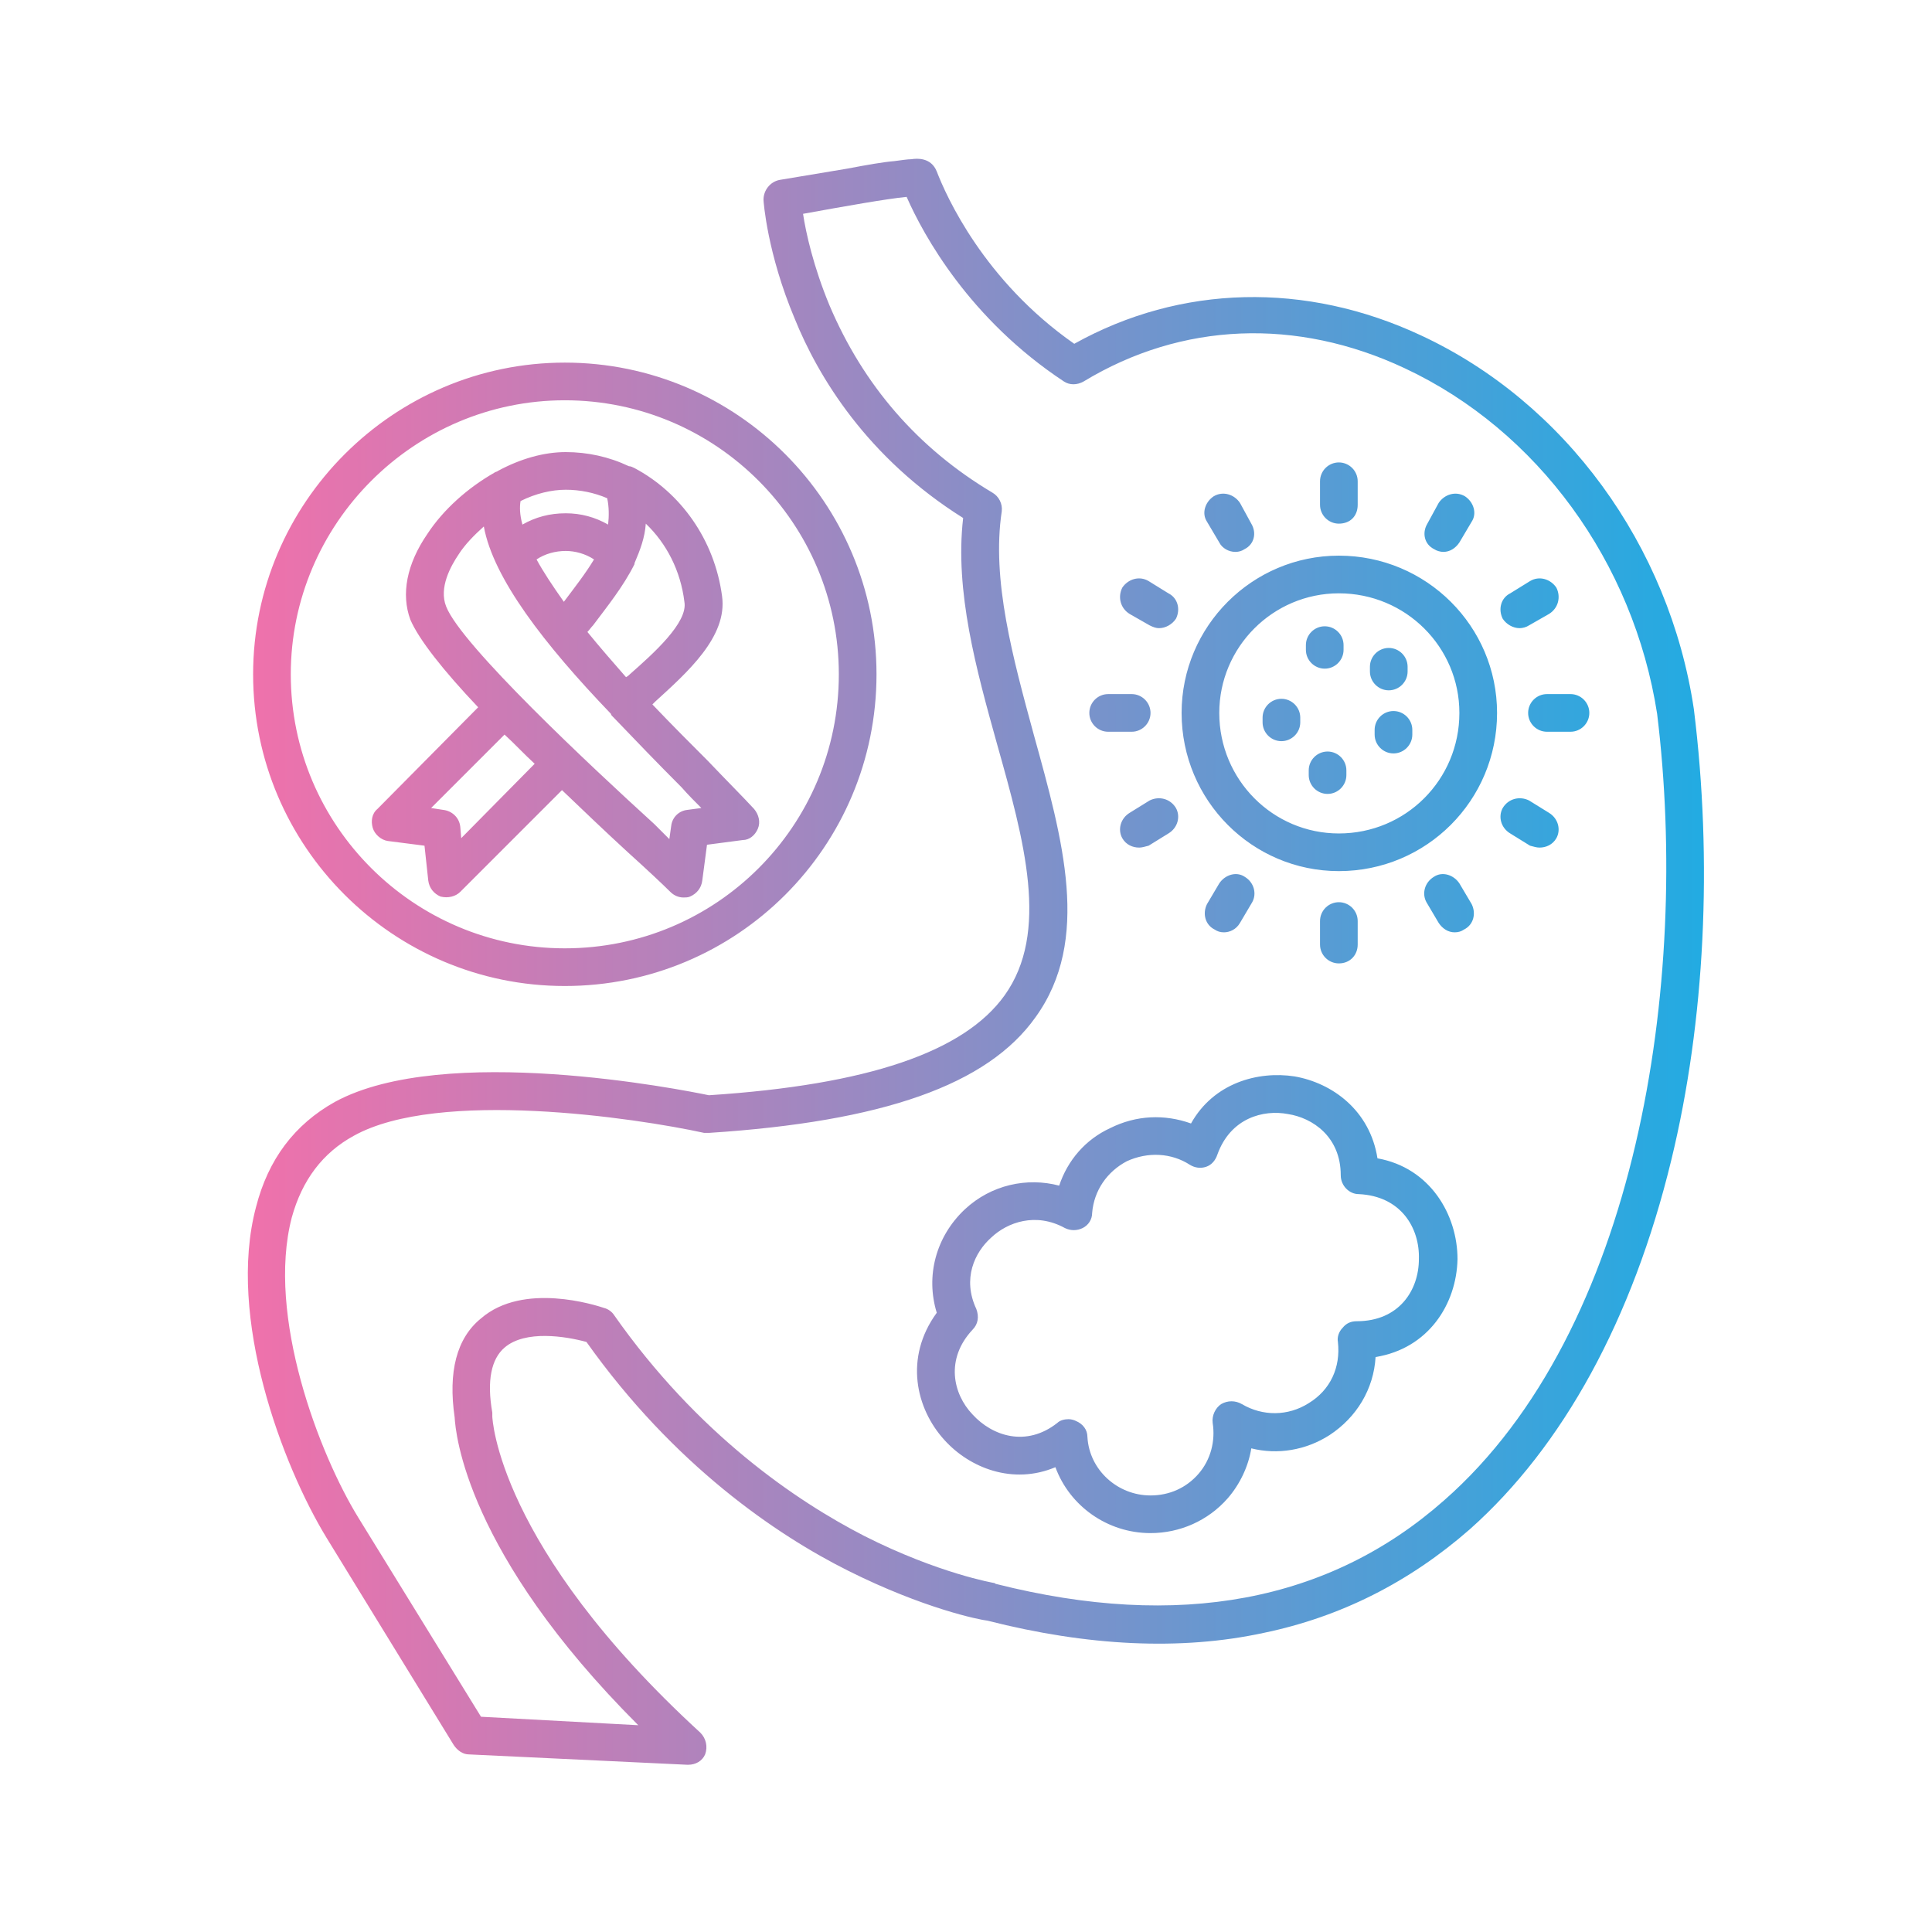 <?xml version="1.0" encoding="UTF-8"?>
<svg xmlns="http://www.w3.org/2000/svg" xmlns:xlink="http://www.w3.org/1999/xlink" width="500" zoomAndPan="magnify" viewBox="0 0 375 375" height="500" preserveAspectRatio="xMidYMid meet" version="1.0">
  <defs>
    <clipPath id="2aeb012f1c">
      <path d="M 48 30.539 L 331 30.539 L 331 342.539 L 48 342.539 Z M 48 30.539 " clip-rule="nonzero"></path>
    </clipPath>
    <clipPath id="8910bef9d8">
      <path d="M 270.473 146.238 C 268.461 146.238 266.816 144.59 266.816 142.582 L 266.816 141.668 C 266.816 139.656 268.461 138.012 270.473 138.012 C 272.484 138.012 274.129 139.656 274.129 141.668 L 274.129 142.582 C 274.129 144.59 272.484 146.238 270.473 146.238 Z M 109.629 191.383 C 76.363 191.383 49.129 164.332 49.129 130.883 C 49.129 97.617 76.363 70.383 109.629 70.383 C 143.078 70.383 170.129 97.617 170.129 130.883 C 170.129 164.332 143.078 191.383 109.629 191.383 Z M 109.629 77.695 C 80.383 77.695 56.441 101.641 56.441 130.883 C 56.441 160.309 80.383 184.07 109.629 184.07 C 139.055 184.07 162.816 160.309 162.816 130.883 C 162.816 101.641 139.055 77.695 109.629 77.695 Z M 132.66 174.203 C 131.746 174.203 130.832 173.836 130.102 173.105 C 128.637 171.645 125.715 168.902 121.875 165.43 C 117.488 161.406 113.285 157.387 109.082 153.363 L 89.34 173.105 C 88.426 174.02 86.965 174.383 85.504 174.02 C 84.223 173.469 83.309 172.375 83.125 170.91 L 82.395 164.148 L 75.266 163.234 C 73.988 163.051 72.707 161.957 72.344 160.676 C 71.977 159.398 72.16 157.934 73.258 157.02 L 92.812 137.281 C 86.051 130.152 81.297 124.121 79.652 120.281 C 77.824 115.348 78.922 109.5 82.945 103.648 C 86.051 98.898 90.805 94.695 95.922 91.77 C 96.105 91.586 96.469 91.586 96.652 91.402 C 101.039 89.027 105.609 87.75 109.812 87.75 C 114.016 87.75 118.219 88.66 122.059 90.488 C 122.422 90.488 122.789 90.672 123.156 90.855 C 132.109 95.609 138.691 104.746 140.152 115.715 C 141.25 123.574 133.391 130.52 127.176 136.184 C 126.992 136.367 126.809 136.551 126.629 136.73 C 130.465 140.754 134.121 144.41 137.41 147.699 C 141.066 151.539 144.355 154.828 146.367 157.02 C 147.281 158.117 147.648 159.578 147.098 160.859 C 146.551 162.137 145.453 163.051 144.176 163.051 L 137.227 163.965 L 136.312 170.91 C 136.133 172.375 135.219 173.469 133.938 174.02 C 133.574 174.203 133.023 174.203 132.66 174.203 Z M 93.91 102.188 C 92.082 103.832 90.254 105.66 88.977 107.672 C 87.512 109.863 85.137 114.066 86.598 117.723 C 89.523 125.219 114.746 148.797 126.992 159.945 C 128.09 161.043 129.004 161.957 129.918 162.871 L 130.281 160.309 C 130.465 158.664 131.746 157.387 133.391 157.203 L 136.133 156.836 C 134.852 155.559 133.574 154.277 132.293 152.816 C 127.723 148.246 123.336 143.68 119.133 139.293 C 118.949 139.109 118.949 139.109 118.77 138.926 C 118.77 138.926 118.586 138.742 118.586 138.559 C 105.609 125.035 95.738 112.238 93.91 102.188 Z M 83.676 156.836 L 86.051 157.203 C 87.695 157.387 89.156 158.664 89.34 160.492 L 89.523 162.688 L 103.781 148.246 C 101.77 146.418 99.941 144.41 97.93 142.582 Z M 114.016 122.66 C 116.391 125.582 118.949 128.508 121.508 131.434 C 121.875 131.25 122.059 131.066 122.242 130.883 C 126.809 126.863 133.574 120.832 132.84 116.809 C 132.109 110.777 129.367 105.477 125.348 101.641 C 125.164 104.379 124.25 106.758 123.156 109.316 C 123.156 109.316 123.156 109.316 123.156 109.5 C 120.961 113.887 117.855 117.723 115.113 121.379 C 114.746 121.746 114.383 122.293 114.016 122.66 Z M 104.145 108.586 C 105.426 110.961 107.254 113.703 109.445 116.809 C 111.641 113.887 113.648 111.328 115.297 108.586 C 113.648 107.488 111.641 106.941 109.812 106.941 C 107.801 106.941 105.789 107.488 104.145 108.586 Z M 101.039 97.254 C 100.855 98.348 100.855 99.812 101.402 101.82 C 103.965 100.359 106.703 99.629 109.812 99.629 C 112.734 99.629 115.477 100.359 118.035 101.82 C 118.219 100.176 118.219 98.348 117.855 96.703 C 115.297 95.609 112.555 95.059 109.812 95.059 C 107.07 95.059 103.965 95.789 101.039 97.254 Z M 133.574 342.539 C 133.391 342.539 133.391 342.539 133.391 342.539 L 90.984 340.527 C 89.891 340.527 88.793 339.797 88.062 338.699 L 63.387 298.488 C 54.797 284.414 44.012 255.719 49.68 234.336 C 52.055 225.012 57.172 218.25 65.031 213.863 C 86.234 202.348 132.293 211.488 137.594 212.586 C 168.484 210.574 187.125 204.176 194.984 193.211 C 203.758 180.965 198.824 163.234 193.523 144.41 C 189.504 129.969 185.297 114.801 186.945 100.543 C 168.301 88.844 158.797 73.125 154.227 61.793 C 148.926 49.184 148.195 39.129 148.195 38.766 C 148.195 36.938 149.473 35.293 151.301 34.926 C 151.301 34.926 157.883 33.828 164.461 32.73 C 168.301 32 171.406 31.453 173.602 31.27 C 175.062 31.086 176.16 30.906 176.891 30.906 C 177.988 30.723 180.73 30.539 181.824 33.281 C 183.652 38.031 190.965 54.484 208.512 66.73 C 229.164 55.215 253.473 54.664 275.773 65.082 C 303.738 78.062 324.027 105.844 328.777 137.645 C 332.434 167.074 330.973 198.145 324.391 225.195 C 316.898 256.086 303.371 280.762 285.277 296.844 C 273.578 307.082 260.238 313.844 245.25 316.949 C 229.164 320.422 211.07 319.508 191.695 314.574 C 190.051 314.391 179.266 312.199 164.645 304.887 C 150.754 297.941 130.832 284.414 113.832 260.473 C 109.812 259.375 101.953 258.098 97.93 261.57 C 95.371 263.762 94.457 267.965 95.555 274.18 C 95.555 274.363 95.555 274.547 95.555 274.91 C 95.555 275.094 96.469 300.133 135.949 336.324 C 137.047 337.422 137.41 339.066 136.863 340.527 C 136.312 341.809 135.035 342.539 133.574 342.539 Z M 93.363 333.219 L 123.887 334.863 C 90.438 301.414 88.426 278.203 88.246 275.094 C 86.965 266.32 88.609 259.742 93.363 255.902 C 101.586 248.773 115.66 253.344 117.305 253.891 C 118.035 254.074 118.77 254.625 119.133 255.172 C 135.402 278.383 154.594 291.363 167.754 298.125 C 182.191 305.434 192.977 307.262 192.977 307.262 C 193.156 307.262 193.156 307.445 193.34 307.445 C 228.801 316.402 258.043 310.918 280.344 291.18 C 317.812 258.277 328.047 190.836 321.648 138.559 C 317.082 109.133 298.438 83.543 272.664 71.48 C 251.648 61.609 229.348 62.523 210.34 74.039 C 209.059 74.77 207.598 74.77 206.5 74.039 C 188.223 61.977 179.266 45.711 175.977 38.215 C 172.141 38.582 163.914 40.043 155.871 41.504 C 156.418 45.16 157.883 51.742 160.988 59.234 C 167.57 74.77 178.172 87.016 192.609 95.609 C 193.891 96.34 194.621 97.801 194.438 99.262 C 192.426 112.605 196.629 127.777 200.652 142.582 C 206.316 163.051 211.801 182.426 201.016 197.414 C 191.695 210.574 171.406 217.703 137.594 219.895 C 137.227 219.895 137.047 219.895 136.68 219.895 C 123.336 216.973 85.137 211.305 68.688 220.445 C 62.656 223.734 58.633 229.035 56.625 236.344 C 51.688 255.355 61.926 282.223 69.602 294.652 Z M 223.316 297.574 C 214.91 297.574 207.598 292.273 204.855 284.781 C 196.629 288.254 188.223 284.965 183.289 279.48 C 177.805 273.449 175.43 263.578 181.824 254.805 C 179.633 247.68 181.645 240 187.309 234.699 C 192.426 229.949 199.371 228.484 205.586 230.133 C 207.23 225.195 210.703 221.176 215.457 218.98 C 220.574 216.422 226.059 216.238 231.176 218.066 C 235.562 210.207 244.152 207.832 251.281 208.93 C 258.594 210.207 265.902 215.508 267.367 224.832 C 277.602 226.66 282.902 235.797 282.902 244.387 C 282.719 253.16 277.234 261.75 267 263.398 C 266.633 269.609 263.344 275.094 258.043 278.566 C 253.473 281.492 247.992 282.406 242.875 281.125 C 242.324 284.598 240.68 288.07 238.305 290.812 C 234.465 295.199 228.98 297.574 223.316 297.574 Z M 207.414 275.461 C 207.965 275.461 208.512 275.645 208.875 275.824 C 210.156 276.375 211.07 277.469 211.07 278.934 C 211.438 285.328 216.918 290.266 223.316 290.266 C 226.973 290.266 230.262 288.801 232.637 286.062 C 235.016 283.32 235.93 279.664 235.379 276.191 C 235.195 274.73 235.93 273.266 237.023 272.535 C 238.305 271.805 239.766 271.805 241.047 272.535 C 245.066 274.91 250 274.91 254.023 272.352 C 258.227 269.793 260.238 265.406 259.688 260.473 C 259.508 259.559 259.871 258.461 260.602 257.73 C 261.332 256.816 262.246 256.449 263.344 256.449 C 271.57 256.449 275.406 250.418 275.406 244.387 C 275.59 238.355 271.934 232.141 263.711 231.777 C 261.883 231.777 260.238 230.133 260.238 228.121 C 260.238 220.625 254.754 216.973 250 216.238 C 245.25 215.328 238.852 216.973 236.293 224.098 C 235.93 225.195 235.195 226.109 234.102 226.477 C 233.004 226.84 231.906 226.66 230.992 226.109 C 227.336 223.734 222.77 223.551 218.746 225.379 C 214.91 227.391 212.348 231.047 211.984 235.434 C 211.984 236.711 211.254 237.809 210.156 238.355 C 209.059 238.906 207.781 238.906 206.684 238.355 C 201.016 235.25 195.535 237.258 192.426 240.184 C 189.137 243.109 186.762 248.227 189.504 254.074 C 190.051 255.539 189.867 257 188.77 258.098 C 183.473 263.762 184.934 270.523 188.77 274.547 C 192.609 278.75 199.191 280.941 205.223 276.191 C 205.77 275.645 206.684 275.461 207.414 275.461 Z M 259.871 169.082 C 243.055 169.082 229.348 155.375 229.348 138.379 C 229.348 121.562 243.055 107.852 259.871 107.852 C 276.871 107.852 290.578 121.562 290.578 138.379 C 290.578 155.375 276.871 169.082 259.871 169.082 Z M 259.871 115.164 C 247.078 115.164 236.66 125.582 236.66 138.379 C 236.66 151.355 247.078 161.773 259.871 161.773 C 272.848 161.773 283.266 151.355 283.266 138.379 C 283.266 125.582 272.848 115.164 259.871 115.164 Z M 259.871 101.641 C 257.859 101.641 256.215 99.992 256.215 97.984 L 256.215 93.414 C 256.215 91.402 257.859 89.758 259.871 89.758 C 261.883 89.758 263.527 91.402 263.527 93.414 L 263.527 97.984 C 263.527 100.176 262.066 101.641 259.871 101.641 Z M 280.16 107.121 C 279.613 107.121 278.879 106.941 278.332 106.574 C 276.504 105.66 275.957 103.469 277.051 101.641 L 279.246 97.617 C 280.344 95.973 282.535 95.242 284.363 96.34 C 286.008 97.434 286.738 99.629 285.645 101.273 L 283.266 105.293 C 282.535 106.391 281.438 107.121 280.16 107.121 Z M 294.965 121.926 C 293.684 121.926 292.406 121.195 291.676 120.098 C 290.762 118.273 291.309 116.078 293.137 115.164 L 296.977 112.789 C 298.805 111.691 300.996 112.422 302.094 114.066 C 303.008 115.895 302.457 118.09 300.629 119.188 L 296.793 121.379 C 296.242 121.746 295.512 121.926 294.965 121.926 Z M 304.836 142.031 L 300.266 142.031 C 298.254 142.031 296.609 140.387 296.609 138.379 C 296.609 136.367 298.254 134.723 300.266 134.723 L 304.836 134.723 C 306.844 134.723 308.488 136.367 308.488 138.379 C 308.488 140.387 306.844 142.031 304.836 142.031 Z M 298.805 164.516 C 298.254 164.516 297.707 164.332 296.977 164.148 L 293.137 161.773 C 291.309 160.676 290.762 158.484 291.676 156.836 C 292.77 155.012 294.965 154.461 296.793 155.375 L 300.629 157.75 C 302.457 158.848 303.008 161.043 302.094 162.688 C 301.363 163.965 300.082 164.516 298.805 164.516 Z M 282.352 180.965 C 281.074 180.965 279.977 180.234 279.246 179.137 L 276.871 175.117 C 275.957 173.469 276.504 171.277 278.332 170.18 C 279.977 169.082 282.172 169.816 283.266 171.461 L 285.645 175.48 C 286.559 177.309 286.008 179.504 284.18 180.414 C 283.633 180.781 283.086 180.965 282.352 180.965 Z M 259.871 186.996 C 257.859 186.996 256.215 185.352 256.215 183.34 L 256.215 178.77 C 256.215 176.762 257.859 175.117 259.871 175.117 C 261.883 175.117 263.527 176.762 263.527 178.77 L 263.527 183.34 C 263.527 185.352 262.066 186.996 259.871 186.996 Z M 237.574 180.965 C 236.84 180.965 236.293 180.781 235.746 180.414 C 233.918 179.504 233.367 177.309 234.281 175.48 L 236.66 171.461 C 237.754 169.816 239.949 169.082 241.594 170.18 C 243.422 171.277 243.969 173.469 243.055 175.117 L 240.68 179.137 C 239.949 180.414 238.668 180.965 237.574 180.965 Z M 221.121 164.516 C 219.844 164.516 218.562 163.965 217.832 162.688 C 216.918 161.043 217.469 158.848 219.297 157.75 L 223.133 155.375 C 224.961 154.461 227.156 155.012 228.25 156.836 C 229.164 158.484 228.617 160.676 226.789 161.773 L 222.949 164.148 C 222.219 164.332 221.672 164.516 221.121 164.516 Z M 219.66 142.031 L 215.09 142.031 C 213.082 142.031 211.438 140.387 211.438 138.379 C 211.438 136.367 213.082 134.723 215.09 134.723 L 219.66 134.723 C 221.672 134.723 223.316 136.367 223.316 138.379 C 223.316 140.387 221.672 142.031 219.66 142.031 Z M 224.961 121.926 C 224.414 121.926 223.863 121.746 223.133 121.379 L 219.297 119.188 C 217.469 118.09 216.918 115.895 217.832 114.066 C 218.93 112.422 221.121 111.691 222.949 112.789 L 226.789 115.164 C 228.617 116.078 229.164 118.273 228.25 120.098 C 227.52 121.195 226.242 121.926 224.961 121.926 Z M 239.766 107.121 C 238.488 107.121 237.207 106.391 236.66 105.293 L 234.281 101.273 C 233.188 99.629 233.918 97.434 235.562 96.34 C 237.391 95.242 239.582 95.973 240.68 97.617 L 242.875 101.641 C 243.969 103.469 243.422 105.66 241.594 106.574 C 241.047 106.941 240.496 107.121 239.766 107.121 Z M 257.129 129.785 C 255.121 129.785 253.473 128.141 253.473 126.133 L 253.473 125.219 C 253.473 123.207 255.121 121.562 257.129 121.562 C 259.141 121.562 260.785 123.207 260.785 125.219 L 260.785 126.133 C 260.785 128.141 259.141 129.785 257.129 129.785 Z M 248.723 143.859 C 246.711 143.859 245.066 142.215 245.066 140.203 L 245.066 139.293 C 245.066 137.281 246.711 135.637 248.723 135.637 C 250.734 135.637 252.379 137.281 252.379 139.293 L 252.379 140.203 C 252.379 142.215 250.734 143.859 248.723 143.859 Z M 269.559 133.992 C 267.547 133.992 265.902 132.344 265.902 130.336 L 265.902 129.422 C 265.902 127.41 267.547 125.766 269.559 125.766 C 271.57 125.766 273.215 127.41 273.215 129.422 L 273.215 130.336 C 273.215 132.344 271.57 133.992 269.559 133.992 Z M 257.68 154.098 C 255.668 154.098 254.023 152.449 254.023 150.441 L 254.023 149.527 C 254.023 147.516 255.668 145.871 257.68 145.871 C 259.688 145.871 261.332 147.516 261.332 149.527 L 261.332 150.441 C 261.332 152.449 259.688 154.098 257.68 154.098 Z M 257.68 154.098 " clip-rule="evenodd"></path>
    </clipPath>
    <linearGradient x1="58" gradientTransform="matrix(0.183, 0, 0, 0.183, 33.411, 30.722)" y1="853.327" x2="1636" gradientUnits="userSpaceOnUse" y2="853.327" id="8aacddaff2">
      <stop stop-opacity="1" stop-color="rgb(94.119%, 44.31%, 67.059%)" offset="0"></stop>
      <stop stop-opacity="1" stop-color="rgb(94.048%, 44.33%, 67.078%)" offset="0.016"></stop>
      <stop stop-opacity="1" stop-color="rgb(93.655%, 44.44%, 67.183%)" offset="0.02"></stop>
      <stop stop-opacity="1" stop-color="rgb(93.333%, 44.531%, 67.27%)" offset="0.023"></stop>
      <stop stop-opacity="1" stop-color="rgb(93.011%, 44.621%, 67.355%)" offset="0.027"></stop>
      <stop stop-opacity="1" stop-color="rgb(92.69%, 44.711%, 67.441%)" offset="0.031"></stop>
      <stop stop-opacity="1" stop-color="rgb(92.368%, 44.801%, 67.526%)" offset="0.035"></stop>
      <stop stop-opacity="1" stop-color="rgb(92.046%, 44.893%, 67.613%)" offset="0.039"></stop>
      <stop stop-opacity="1" stop-color="rgb(91.724%, 44.983%, 67.699%)" offset="0.043"></stop>
      <stop stop-opacity="1" stop-color="rgb(91.402%, 45.074%, 67.786%)" offset="0.047"></stop>
      <stop stop-opacity="1" stop-color="rgb(91.08%, 45.164%, 67.871%)" offset="0.051"></stop>
      <stop stop-opacity="1" stop-color="rgb(90.758%, 45.256%, 67.957%)" offset="0.055"></stop>
      <stop stop-opacity="1" stop-color="rgb(90.436%, 45.346%, 68.042%)" offset="0.059"></stop>
      <stop stop-opacity="1" stop-color="rgb(90.114%, 45.438%, 68.129%)" offset="0.062"></stop>
      <stop stop-opacity="1" stop-color="rgb(89.792%, 45.528%, 68.214%)" offset="0.066"></stop>
      <stop stop-opacity="1" stop-color="rgb(89.47%, 45.619%, 68.301%)" offset="0.07"></stop>
      <stop stop-opacity="1" stop-color="rgb(89.148%, 45.709%, 68.387%)" offset="0.074"></stop>
      <stop stop-opacity="1" stop-color="rgb(88.826%, 45.799%, 68.472%)" offset="0.078"></stop>
      <stop stop-opacity="1" stop-color="rgb(88.504%, 45.889%, 68.558%)" offset="0.082"></stop>
      <stop stop-opacity="1" stop-color="rgb(88.182%, 45.981%, 68.645%)" offset="0.086"></stop>
      <stop stop-opacity="1" stop-color="rgb(87.86%, 46.071%, 68.73%)" offset="0.09"></stop>
      <stop stop-opacity="1" stop-color="rgb(87.538%, 46.162%, 68.817%)" offset="0.094"></stop>
      <stop stop-opacity="1" stop-color="rgb(87.216%, 46.252%, 68.903%)" offset="0.098"></stop>
      <stop stop-opacity="1" stop-color="rgb(86.894%, 46.344%, 68.988%)" offset="0.102"></stop>
      <stop stop-opacity="1" stop-color="rgb(86.572%, 46.434%, 69.073%)" offset="0.105"></stop>
      <stop stop-opacity="1" stop-color="rgb(86.25%, 46.526%, 69.16%)" offset="0.109"></stop>
      <stop stop-opacity="1" stop-color="rgb(85.928%, 46.616%, 69.246%)" offset="0.113"></stop>
      <stop stop-opacity="1" stop-color="rgb(85.606%, 46.707%, 69.333%)" offset="0.117"></stop>
      <stop stop-opacity="1" stop-color="rgb(85.284%, 46.797%, 69.418%)" offset="0.121"></stop>
      <stop stop-opacity="1" stop-color="rgb(84.962%, 46.887%, 69.504%)" offset="0.125"></stop>
      <stop stop-opacity="1" stop-color="rgb(84.641%, 46.977%, 69.589%)" offset="0.129"></stop>
      <stop stop-opacity="1" stop-color="rgb(84.319%, 47.069%, 69.676%)" offset="0.133"></stop>
      <stop stop-opacity="1" stop-color="rgb(83.997%, 47.159%, 69.762%)" offset="0.137"></stop>
      <stop stop-opacity="1" stop-color="rgb(83.675%, 47.25%, 69.849%)" offset="0.141"></stop>
      <stop stop-opacity="1" stop-color="rgb(83.353%, 47.34%, 69.934%)" offset="0.145"></stop>
      <stop stop-opacity="1" stop-color="rgb(83.031%, 47.432%, 70.02%)" offset="0.148"></stop>
      <stop stop-opacity="1" stop-color="rgb(82.709%, 47.522%, 70.105%)" offset="0.152"></stop>
      <stop stop-opacity="1" stop-color="rgb(82.387%, 47.614%, 70.192%)" offset="0.156"></stop>
      <stop stop-opacity="1" stop-color="rgb(82.065%, 47.704%, 70.277%)" offset="0.16"></stop>
      <stop stop-opacity="1" stop-color="rgb(81.743%, 47.795%, 70.364%)" offset="0.164"></stop>
      <stop stop-opacity="1" stop-color="rgb(81.421%, 47.885%, 70.45%)" offset="0.168"></stop>
      <stop stop-opacity="1" stop-color="rgb(81.099%, 47.975%, 70.535%)" offset="0.172"></stop>
      <stop stop-opacity="1" stop-color="rgb(80.777%, 48.065%, 70.621%)" offset="0.176"></stop>
      <stop stop-opacity="1" stop-color="rgb(80.455%, 48.157%, 70.708%)" offset="0.18"></stop>
      <stop stop-opacity="1" stop-color="rgb(80.133%, 48.247%, 70.793%)" offset="0.184"></stop>
      <stop stop-opacity="1" stop-color="rgb(79.811%, 48.338%, 70.88%)" offset="0.188"></stop>
      <stop stop-opacity="1" stop-color="rgb(79.489%, 48.428%, 70.966%)" offset="0.191"></stop>
      <stop stop-opacity="1" stop-color="rgb(79.167%, 48.52%, 71.051%)" offset="0.195"></stop>
      <stop stop-opacity="1" stop-color="rgb(78.845%, 48.61%, 71.136%)" offset="0.199"></stop>
      <stop stop-opacity="1" stop-color="rgb(78.523%, 48.701%, 71.223%)" offset="0.203"></stop>
      <stop stop-opacity="1" stop-color="rgb(78.201%, 48.792%, 71.309%)" offset="0.207"></stop>
      <stop stop-opacity="1" stop-color="rgb(77.879%, 48.883%, 71.396%)" offset="0.211"></stop>
      <stop stop-opacity="1" stop-color="rgb(77.557%, 48.973%, 71.481%)" offset="0.215"></stop>
      <stop stop-opacity="1" stop-color="rgb(77.235%, 49.063%, 71.567%)" offset="0.219"></stop>
      <stop stop-opacity="1" stop-color="rgb(76.913%, 49.153%, 71.652%)" offset="0.223"></stop>
      <stop stop-opacity="1" stop-color="rgb(76.591%, 49.245%, 71.739%)" offset="0.227"></stop>
      <stop stop-opacity="1" stop-color="rgb(76.27%, 49.335%, 71.825%)" offset="0.23"></stop>
      <stop stop-opacity="1" stop-color="rgb(75.948%, 49.426%, 71.912%)" offset="0.234"></stop>
      <stop stop-opacity="1" stop-color="rgb(75.626%, 49.516%, 71.997%)" offset="0.238"></stop>
      <stop stop-opacity="1" stop-color="rgb(75.304%, 49.608%, 72.083%)" offset="0.242"></stop>
      <stop stop-opacity="1" stop-color="rgb(74.982%, 49.698%, 72.168%)" offset="0.246"></stop>
      <stop stop-opacity="1" stop-color="rgb(74.66%, 49.789%, 72.255%)" offset="0.25"></stop>
      <stop stop-opacity="1" stop-color="rgb(74.338%, 49.879%, 72.34%)" offset="0.254"></stop>
      <stop stop-opacity="1" stop-color="rgb(74.016%, 49.971%, 72.427%)" offset="0.258"></stop>
      <stop stop-opacity="1" stop-color="rgb(73.694%, 50.061%, 72.513%)" offset="0.262"></stop>
      <stop stop-opacity="1" stop-color="rgb(73.372%, 50.151%, 72.598%)" offset="0.266"></stop>
      <stop stop-opacity="1" stop-color="rgb(73.05%, 50.241%, 72.684%)" offset="0.27"></stop>
      <stop stop-opacity="1" stop-color="rgb(72.728%, 50.333%, 72.771%)" offset="0.273"></stop>
      <stop stop-opacity="1" stop-color="rgb(72.406%, 50.423%, 72.856%)" offset="0.277"></stop>
      <stop stop-opacity="1" stop-color="rgb(72.084%, 50.514%, 72.943%)" offset="0.281"></stop>
      <stop stop-opacity="1" stop-color="rgb(71.762%, 50.604%, 73.029%)" offset="0.285"></stop>
      <stop stop-opacity="1" stop-color="rgb(71.44%, 50.696%, 73.114%)" offset="0.289"></stop>
      <stop stop-opacity="1" stop-color="rgb(71.118%, 50.786%, 73.199%)" offset="0.293"></stop>
      <stop stop-opacity="1" stop-color="rgb(70.796%, 50.877%, 73.286%)" offset="0.297"></stop>
      <stop stop-opacity="1" stop-color="rgb(70.474%, 50.967%, 73.372%)" offset="0.301"></stop>
      <stop stop-opacity="1" stop-color="rgb(70.152%, 51.057%, 73.459%)" offset="0.305"></stop>
      <stop stop-opacity="1" stop-color="rgb(69.83%, 51.147%, 73.544%)" offset="0.309"></stop>
      <stop stop-opacity="1" stop-color="rgb(69.508%, 51.239%, 73.63%)" offset="0.312"></stop>
      <stop stop-opacity="1" stop-color="rgb(69.186%, 51.329%, 73.715%)" offset="0.316"></stop>
      <stop stop-opacity="1" stop-color="rgb(68.864%, 51.421%, 73.802%)" offset="0.32"></stop>
      <stop stop-opacity="1" stop-color="rgb(68.542%, 51.511%, 73.888%)" offset="0.324"></stop>
      <stop stop-opacity="1" stop-color="rgb(68.221%, 51.602%, 73.975%)" offset="0.328"></stop>
      <stop stop-opacity="1" stop-color="rgb(67.899%, 51.692%, 74.06%)" offset="0.332"></stop>
      <stop stop-opacity="1" stop-color="rgb(67.577%, 51.784%, 74.146%)" offset="0.336"></stop>
      <stop stop-opacity="1" stop-color="rgb(67.255%, 51.874%, 74.231%)" offset="0.34"></stop>
      <stop stop-opacity="1" stop-color="rgb(66.933%, 51.965%, 74.318%)" offset="0.344"></stop>
      <stop stop-opacity="1" stop-color="rgb(66.611%, 52.055%, 74.403%)" offset="0.348"></stop>
      <stop stop-opacity="1" stop-color="rgb(66.289%, 52.145%, 74.49%)" offset="0.352"></stop>
      <stop stop-opacity="1" stop-color="rgb(65.967%, 52.235%, 74.576%)" offset="0.355"></stop>
      <stop stop-opacity="1" stop-color="rgb(65.645%, 52.327%, 74.661%)" offset="0.359"></stop>
      <stop stop-opacity="1" stop-color="rgb(65.323%, 52.417%, 74.747%)" offset="0.363"></stop>
      <stop stop-opacity="1" stop-color="rgb(65.001%, 52.509%, 74.834%)" offset="0.367"></stop>
      <stop stop-opacity="1" stop-color="rgb(64.679%, 52.599%, 74.919%)" offset="0.371"></stop>
      <stop stop-opacity="1" stop-color="rgb(64.357%, 52.69%, 75.005%)" offset="0.375"></stop>
      <stop stop-opacity="1" stop-color="rgb(64.035%, 52.78%, 75.09%)" offset="0.379"></stop>
      <stop stop-opacity="1" stop-color="rgb(63.713%, 52.872%, 75.177%)" offset="0.383"></stop>
      <stop stop-opacity="1" stop-color="rgb(63.391%, 52.962%, 75.262%)" offset="0.387"></stop>
      <stop stop-opacity="1" stop-color="rgb(63.069%, 53.053%, 75.349%)" offset="0.391"></stop>
      <stop stop-opacity="1" stop-color="rgb(62.747%, 53.143%, 75.435%)" offset="0.395"></stop>
      <stop stop-opacity="1" stop-color="rgb(62.425%, 53.233%, 75.52%)" offset="0.398"></stop>
      <stop stop-opacity="1" stop-color="rgb(62.103%, 53.323%, 75.606%)" offset="0.402"></stop>
      <stop stop-opacity="1" stop-color="rgb(61.781%, 53.415%, 75.693%)" offset="0.406"></stop>
      <stop stop-opacity="1" stop-color="rgb(61.459%, 53.505%, 75.778%)" offset="0.41"></stop>
      <stop stop-opacity="1" stop-color="rgb(61.137%, 53.596%, 75.865%)" offset="0.414"></stop>
      <stop stop-opacity="1" stop-color="rgb(60.815%, 53.687%, 75.951%)" offset="0.418"></stop>
      <stop stop-opacity="1" stop-color="rgb(60.493%, 53.778%, 76.036%)" offset="0.422"></stop>
      <stop stop-opacity="1" stop-color="rgb(60.172%, 53.868%, 76.122%)" offset="0.426"></stop>
      <stop stop-opacity="1" stop-color="rgb(59.85%, 53.96%, 76.208%)" offset="0.43"></stop>
      <stop stop-opacity="1" stop-color="rgb(59.528%, 54.05%, 76.294%)" offset="0.434"></stop>
      <stop stop-opacity="1" stop-color="rgb(59.206%, 54.141%, 76.381%)" offset="0.438"></stop>
      <stop stop-opacity="1" stop-color="rgb(58.884%, 54.231%, 76.466%)" offset="0.441"></stop>
      <stop stop-opacity="1" stop-color="rgb(58.562%, 54.321%, 76.552%)" offset="0.445"></stop>
      <stop stop-opacity="1" stop-color="rgb(58.24%, 54.411%, 76.637%)" offset="0.449"></stop>
      <stop stop-opacity="1" stop-color="rgb(57.918%, 54.503%, 76.724%)" offset="0.453"></stop>
      <stop stop-opacity="1" stop-color="rgb(57.596%, 54.593%, 76.81%)" offset="0.457"></stop>
      <stop stop-opacity="1" stop-color="rgb(57.274%, 54.684%, 76.897%)" offset="0.461"></stop>
      <stop stop-opacity="1" stop-color="rgb(56.952%, 54.774%, 76.982%)" offset="0.465"></stop>
      <stop stop-opacity="1" stop-color="rgb(56.63%, 54.866%, 77.068%)" offset="0.469"></stop>
      <stop stop-opacity="1" stop-color="rgb(56.308%, 54.956%, 77.153%)" offset="0.473"></stop>
      <stop stop-opacity="1" stop-color="rgb(55.986%, 55.048%, 77.24%)" offset="0.477"></stop>
      <stop stop-opacity="1" stop-color="rgb(55.664%, 55.138%, 77.325%)" offset="0.48"></stop>
      <stop stop-opacity="1" stop-color="rgb(55.342%, 55.229%, 77.412%)" offset="0.484"></stop>
      <stop stop-opacity="1" stop-color="rgb(55.02%, 55.319%, 77.498%)" offset="0.488"></stop>
      <stop stop-opacity="1" stop-color="rgb(54.698%, 55.409%, 77.583%)" offset="0.492"></stop>
      <stop stop-opacity="1" stop-color="rgb(54.376%, 55.499%, 77.669%)" offset="0.496"></stop>
      <stop stop-opacity="1" stop-color="rgb(54.054%, 55.591%, 77.756%)" offset="0.5"></stop>
      <stop stop-opacity="1" stop-color="rgb(53.732%, 55.681%, 77.841%)" offset="0.504"></stop>
      <stop stop-opacity="1" stop-color="rgb(53.41%, 55.772%, 77.928%)" offset="0.508"></stop>
      <stop stop-opacity="1" stop-color="rgb(53.088%, 55.862%, 78.014%)" offset="0.512"></stop>
      <stop stop-opacity="1" stop-color="rgb(52.766%, 55.954%, 78.099%)" offset="0.516"></stop>
      <stop stop-opacity="1" stop-color="rgb(52.444%, 56.044%, 78.185%)" offset="0.52"></stop>
      <stop stop-opacity="1" stop-color="rgb(52.122%, 56.136%, 78.271%)" offset="0.523"></stop>
      <stop stop-opacity="1" stop-color="rgb(51.801%, 56.226%, 78.357%)" offset="0.527"></stop>
      <stop stop-opacity="1" stop-color="rgb(51.479%, 56.317%, 78.444%)" offset="0.531"></stop>
      <stop stop-opacity="1" stop-color="rgb(51.157%, 56.407%, 78.529%)" offset="0.535"></stop>
      <stop stop-opacity="1" stop-color="rgb(50.835%, 56.497%, 78.615%)" offset="0.539"></stop>
      <stop stop-opacity="1" stop-color="rgb(50.513%, 56.587%, 78.7%)" offset="0.543"></stop>
      <stop stop-opacity="1" stop-color="rgb(50.191%, 56.679%, 78.787%)" offset="0.547"></stop>
      <stop stop-opacity="1" stop-color="rgb(49.869%, 56.769%, 78.873%)" offset="0.551"></stop>
      <stop stop-opacity="1" stop-color="rgb(49.547%, 56.86%, 78.96%)" offset="0.555"></stop>
      <stop stop-opacity="1" stop-color="rgb(49.225%, 56.95%, 79.045%)" offset="0.559"></stop>
      <stop stop-opacity="1" stop-color="rgb(48.903%, 57.042%, 79.131%)" offset="0.562"></stop>
      <stop stop-opacity="1" stop-color="rgb(48.581%, 57.132%, 79.216%)" offset="0.566"></stop>
      <stop stop-opacity="1" stop-color="rgb(48.259%, 57.224%, 79.303%)" offset="0.57"></stop>
      <stop stop-opacity="1" stop-color="rgb(47.937%, 57.314%, 79.388%)" offset="0.574"></stop>
      <stop stop-opacity="1" stop-color="rgb(47.615%, 57.405%, 79.475%)" offset="0.578"></stop>
      <stop stop-opacity="1" stop-color="rgb(47.293%, 57.495%, 79.561%)" offset="0.582"></stop>
      <stop stop-opacity="1" stop-color="rgb(46.973%, 57.585%, 79.646%)" offset="0.586"></stop>
      <stop stop-opacity="1" stop-color="rgb(46.651%, 57.675%, 79.732%)" offset="0.59"></stop>
      <stop stop-opacity="1" stop-color="rgb(46.329%, 57.767%, 79.819%)" offset="0.594"></stop>
      <stop stop-opacity="1" stop-color="rgb(46.007%, 57.857%, 79.904%)" offset="0.598"></stop>
      <stop stop-opacity="1" stop-color="rgb(45.685%, 57.948%, 79.991%)" offset="0.602"></stop>
      <stop stop-opacity="1" stop-color="rgb(45.363%, 58.038%, 80.077%)" offset="0.605"></stop>
      <stop stop-opacity="1" stop-color="rgb(45.041%, 58.13%, 80.162%)" offset="0.609"></stop>
      <stop stop-opacity="1" stop-color="rgb(44.719%, 58.22%, 80.247%)" offset="0.613"></stop>
      <stop stop-opacity="1" stop-color="rgb(44.397%, 58.311%, 80.334%)" offset="0.617"></stop>
      <stop stop-opacity="1" stop-color="rgb(44.075%, 58.401%, 80.42%)" offset="0.621"></stop>
      <stop stop-opacity="1" stop-color="rgb(43.753%, 58.492%, 80.507%)" offset="0.625"></stop>
      <stop stop-opacity="1" stop-color="rgb(43.431%, 58.582%, 80.592%)" offset="0.629"></stop>
      <stop stop-opacity="1" stop-color="rgb(43.109%, 58.673%, 80.678%)" offset="0.633"></stop>
      <stop stop-opacity="1" stop-color="rgb(42.787%, 58.763%, 80.763%)" offset="0.637"></stop>
      <stop stop-opacity="1" stop-color="rgb(42.465%, 58.855%, 80.85%)" offset="0.641"></stop>
      <stop stop-opacity="1" stop-color="rgb(42.143%, 58.945%, 80.936%)" offset="0.645"></stop>
      <stop stop-opacity="1" stop-color="rgb(41.821%, 59.036%, 81.023%)" offset="0.648"></stop>
      <stop stop-opacity="1" stop-color="rgb(41.499%, 59.126%, 81.108%)" offset="0.652"></stop>
      <stop stop-opacity="1" stop-color="rgb(41.177%, 59.218%, 81.194%)" offset="0.656"></stop>
      <stop stop-opacity="1" stop-color="rgb(40.855%, 59.308%, 81.279%)" offset="0.66"></stop>
      <stop stop-opacity="1" stop-color="rgb(40.533%, 59.399%, 81.366%)" offset="0.664"></stop>
      <stop stop-opacity="1" stop-color="rgb(40.211%, 59.489%, 81.451%)" offset="0.668"></stop>
      <stop stop-opacity="1" stop-color="rgb(39.89%, 59.579%, 81.538%)" offset="0.672"></stop>
      <stop stop-opacity="1" stop-color="rgb(39.568%, 59.669%, 81.624%)" offset="0.676"></stop>
      <stop stop-opacity="1" stop-color="rgb(39.246%, 59.761%, 81.709%)" offset="0.68"></stop>
      <stop stop-opacity="1" stop-color="rgb(38.924%, 59.851%, 81.795%)" offset="0.684"></stop>
      <stop stop-opacity="1" stop-color="rgb(38.602%, 59.943%, 81.882%)" offset="0.688"></stop>
      <stop stop-opacity="1" stop-color="rgb(38.28%, 60.033%, 81.967%)" offset="0.691"></stop>
      <stop stop-opacity="1" stop-color="rgb(37.958%, 60.124%, 82.054%)" offset="0.695"></stop>
      <stop stop-opacity="1" stop-color="rgb(37.636%, 60.214%, 82.14%)" offset="0.699"></stop>
      <stop stop-opacity="1" stop-color="rgb(37.314%, 60.306%, 82.225%)" offset="0.703"></stop>
      <stop stop-opacity="1" stop-color="rgb(36.992%, 60.396%, 82.31%)" offset="0.707"></stop>
      <stop stop-opacity="1" stop-color="rgb(36.67%, 60.487%, 82.397%)" offset="0.711"></stop>
      <stop stop-opacity="1" stop-color="rgb(36.348%, 60.577%, 82.483%)" offset="0.715"></stop>
      <stop stop-opacity="1" stop-color="rgb(36.026%, 60.667%, 82.57%)" offset="0.719"></stop>
      <stop stop-opacity="1" stop-color="rgb(35.704%, 60.757%, 82.655%)" offset="0.723"></stop>
      <stop stop-opacity="1" stop-color="rgb(35.382%, 60.849%, 82.741%)" offset="0.727"></stop>
      <stop stop-opacity="1" stop-color="rgb(35.06%, 60.939%, 82.826%)" offset="0.73"></stop>
      <stop stop-opacity="1" stop-color="rgb(34.738%, 61.031%, 82.913%)" offset="0.734"></stop>
      <stop stop-opacity="1" stop-color="rgb(34.416%, 61.121%, 82.999%)" offset="0.738"></stop>
      <stop stop-opacity="1" stop-color="rgb(34.094%, 61.212%, 83.086%)" offset="0.742"></stop>
      <stop stop-opacity="1" stop-color="rgb(33.772%, 61.302%, 83.171%)" offset="0.746"></stop>
      <stop stop-opacity="1" stop-color="rgb(33.45%, 61.394%, 83.257%)" offset="0.75"></stop>
      <stop stop-opacity="1" stop-color="rgb(33.128%, 61.484%, 83.342%)" offset="0.754"></stop>
      <stop stop-opacity="1" stop-color="rgb(32.806%, 61.575%, 83.429%)" offset="0.758"></stop>
      <stop stop-opacity="1" stop-color="rgb(32.484%, 61.665%, 83.514%)" offset="0.762"></stop>
      <stop stop-opacity="1" stop-color="rgb(32.162%, 61.755%, 83.601%)" offset="0.766"></stop>
      <stop stop-opacity="1" stop-color="rgb(31.841%, 61.845%, 83.687%)" offset="0.77"></stop>
      <stop stop-opacity="1" stop-color="rgb(31.519%, 61.937%, 83.772%)" offset="0.773"></stop>
      <stop stop-opacity="1" stop-color="rgb(31.197%, 62.027%, 83.858%)" offset="0.777"></stop>
      <stop stop-opacity="1" stop-color="rgb(30.875%, 62.119%, 83.945%)" offset="0.781"></stop>
      <stop stop-opacity="1" stop-color="rgb(30.553%, 62.209%, 84.03%)" offset="0.785"></stop>
      <stop stop-opacity="1" stop-color="rgb(30.231%, 62.3%, 84.117%)" offset="0.789"></stop>
      <stop stop-opacity="1" stop-color="rgb(29.909%, 62.39%, 84.203%)" offset="0.793"></stop>
      <stop stop-opacity="1" stop-color="rgb(29.587%, 62.482%, 84.288%)" offset="0.797"></stop>
      <stop stop-opacity="1" stop-color="rgb(29.265%, 62.572%, 84.373%)" offset="0.801"></stop>
      <stop stop-opacity="1" stop-color="rgb(28.943%, 62.663%, 84.46%)" offset="0.805"></stop>
      <stop stop-opacity="1" stop-color="rgb(28.621%, 62.753%, 84.546%)" offset="0.809"></stop>
      <stop stop-opacity="1" stop-color="rgb(28.299%, 62.843%, 84.633%)" offset="0.812"></stop>
      <stop stop-opacity="1" stop-color="rgb(27.977%, 62.933%, 84.718%)" offset="0.816"></stop>
      <stop stop-opacity="1" stop-color="rgb(27.655%, 63.025%, 84.804%)" offset="0.82"></stop>
      <stop stop-opacity="1" stop-color="rgb(27.333%, 63.115%, 84.889%)" offset="0.824"></stop>
      <stop stop-opacity="1" stop-color="rgb(27.011%, 63.206%, 84.976%)" offset="0.828"></stop>
      <stop stop-opacity="1" stop-color="rgb(26.689%, 63.297%, 85.062%)" offset="0.832"></stop>
      <stop stop-opacity="1" stop-color="rgb(26.367%, 63.388%, 85.149%)" offset="0.836"></stop>
      <stop stop-opacity="1" stop-color="rgb(26.045%, 63.478%, 85.234%)" offset="0.84"></stop>
      <stop stop-opacity="1" stop-color="rgb(25.723%, 63.57%, 85.32%)" offset="0.844"></stop>
      <stop stop-opacity="1" stop-color="rgb(25.401%, 63.66%, 85.405%)" offset="0.848"></stop>
      <stop stop-opacity="1" stop-color="rgb(25.079%, 63.751%, 85.492%)" offset="0.852"></stop>
      <stop stop-opacity="1" stop-color="rgb(24.757%, 63.841%, 85.577%)" offset="0.855"></stop>
      <stop stop-opacity="1" stop-color="rgb(24.435%, 63.931%, 85.664%)" offset="0.859"></stop>
      <stop stop-opacity="1" stop-color="rgb(24.113%, 64.021%, 85.75%)" offset="0.863"></stop>
      <stop stop-opacity="1" stop-color="rgb(23.792%, 64.113%, 85.835%)" offset="0.867"></stop>
      <stop stop-opacity="1" stop-color="rgb(23.47%, 64.203%, 85.921%)" offset="0.871"></stop>
      <stop stop-opacity="1" stop-color="rgb(23.148%, 64.294%, 86.008%)" offset="0.875"></stop>
      <stop stop-opacity="1" stop-color="rgb(22.826%, 64.384%, 86.093%)" offset="0.879"></stop>
      <stop stop-opacity="1" stop-color="rgb(22.504%, 64.476%, 86.18%)" offset="0.883"></stop>
      <stop stop-opacity="1" stop-color="rgb(22.182%, 64.566%, 86.266%)" offset="0.887"></stop>
      <stop stop-opacity="1" stop-color="rgb(21.86%, 64.658%, 86.351%)" offset="0.891"></stop>
      <stop stop-opacity="1" stop-color="rgb(21.538%, 64.748%, 86.436%)" offset="0.895"></stop>
      <stop stop-opacity="1" stop-color="rgb(21.216%, 64.839%, 86.523%)" offset="0.898"></stop>
      <stop stop-opacity="1" stop-color="rgb(20.894%, 64.929%, 86.609%)" offset="0.902"></stop>
      <stop stop-opacity="1" stop-color="rgb(20.572%, 65.019%, 86.696%)" offset="0.906"></stop>
      <stop stop-opacity="1" stop-color="rgb(20.25%, 65.109%, 86.781%)" offset="0.91"></stop>
      <stop stop-opacity="1" stop-color="rgb(19.928%, 65.201%, 86.867%)" offset="0.914"></stop>
      <stop stop-opacity="1" stop-color="rgb(19.606%, 65.291%, 86.952%)" offset="0.918"></stop>
      <stop stop-opacity="1" stop-color="rgb(19.284%, 65.382%, 87.039%)" offset="0.922"></stop>
      <stop stop-opacity="1" stop-color="rgb(18.962%, 65.472%, 87.125%)" offset="0.926"></stop>
      <stop stop-opacity="1" stop-color="rgb(18.64%, 65.564%, 87.212%)" offset="0.93"></stop>
      <stop stop-opacity="1" stop-color="rgb(18.318%, 65.654%, 87.297%)" offset="0.934"></stop>
      <stop stop-opacity="1" stop-color="rgb(17.996%, 65.746%, 87.383%)" offset="0.938"></stop>
      <stop stop-opacity="1" stop-color="rgb(17.674%, 65.836%, 87.468%)" offset="0.941"></stop>
      <stop stop-opacity="1" stop-color="rgb(17.352%, 65.926%, 87.555%)" offset="0.945"></stop>
      <stop stop-opacity="1" stop-color="rgb(17.03%, 66.016%, 87.64%)" offset="0.949"></stop>
      <stop stop-opacity="1" stop-color="rgb(16.708%, 66.107%, 87.727%)" offset="0.953"></stop>
      <stop stop-opacity="1" stop-color="rgb(16.386%, 66.197%, 87.813%)" offset="0.957"></stop>
      <stop stop-opacity="1" stop-color="rgb(16.064%, 66.289%, 87.898%)" offset="0.961"></stop>
      <stop stop-opacity="1" stop-color="rgb(15.742%, 66.379%, 87.984%)" offset="0.965"></stop>
      <stop stop-opacity="1" stop-color="rgb(15.421%, 66.47%, 88.071%)" offset="0.969"></stop>
      <stop stop-opacity="1" stop-color="rgb(15.099%, 66.56%, 88.156%)" offset="0.973"></stop>
      <stop stop-opacity="1" stop-color="rgb(14.777%, 66.652%, 88.243%)" offset="0.977"></stop>
      <stop stop-opacity="1" stop-color="rgb(14.455%, 66.742%, 88.329%)" offset="0.98"></stop>
      <stop stop-opacity="1" stop-color="rgb(14.133%, 66.833%, 88.414%)" offset="0.984"></stop>
      <stop stop-opacity="1" stop-color="rgb(13.811%, 66.924%, 88.499%)" offset="0.988"></stop>
      <stop stop-opacity="1" stop-color="rgb(13.489%, 67.014%, 88.586%)" offset="0.992"></stop>
      <stop stop-opacity="1" stop-color="rgb(13.408%, 67.036%, 88.608%)" offset="1"></stop>
    </linearGradient>
  </defs>
  <g clip-path="url(#2aeb012f1c)">
    <g clip-path="url(#8910bef9d8)">
      <path fill="url(#8aacddaff2)" d="M 44.012 30.539 L 44.012 342.539 L 332.434 342.539 L 332.434 30.539 Z M 44.012 30.539 " fill-rule="nonzero"></path>
    </g>
  </g>
</svg>
